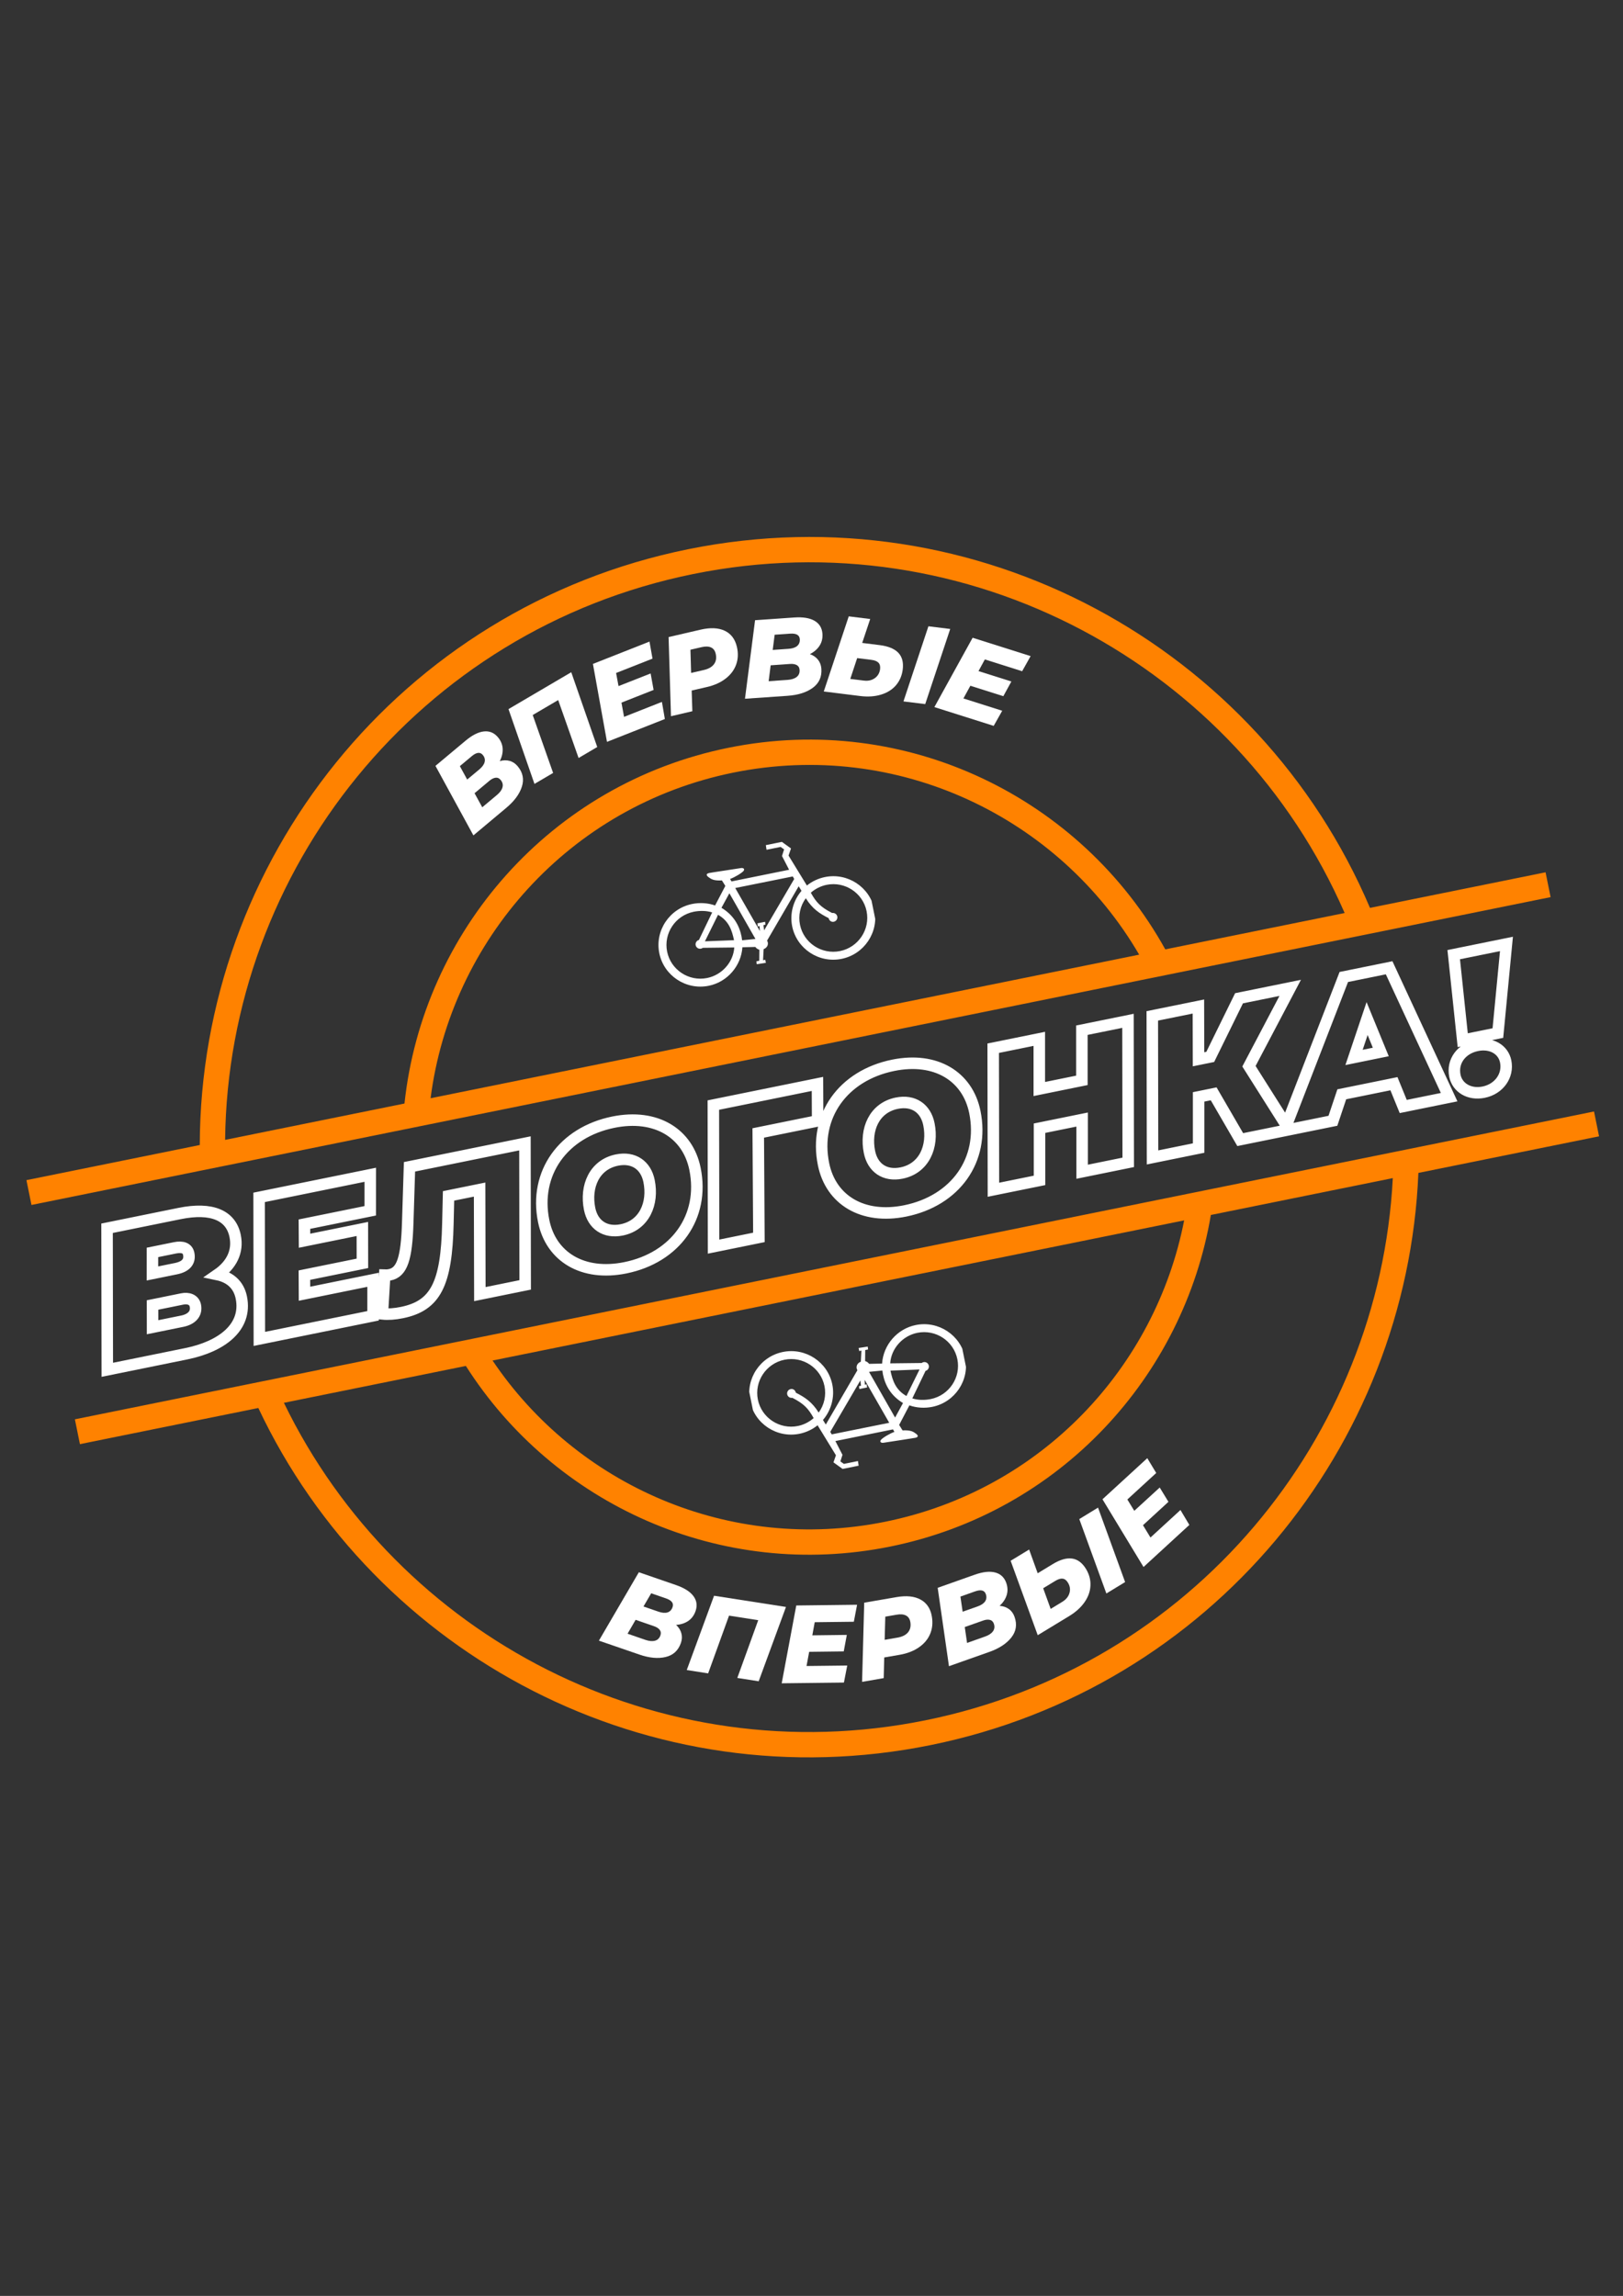 <?xml version="1.0" encoding="UTF-8"?> <svg xmlns="http://www.w3.org/2000/svg" xmlns:xlink="http://www.w3.org/1999/xlink" width="794" zoomAndPan="magnify" viewBox="0 0 595.5 842.25" height="1123" preserveAspectRatio="xMidYMid meet" version="1.0"><rect x="0" y="0" width="595.5" height="842.25" fill="#333333" stroke="none"/><defs><g></g><clipPath id="133d61736e"><path d="M 15 322 L 577 322 L 577 527 L 15 527 Z M 15 322 " clip-rule="nonzero"></path></clipPath><clipPath id="495c7fd65e"><path d="M -25.855 257.438 L 531.535 144.508 L 620.59 584.059 L 63.199 696.988 Z M -25.855 257.438 " clip-rule="nonzero"></path></clipPath><clipPath id="85520a518a"><path d="M -25.855 257.438 L 531.535 144.508 L 620.59 584.059 L 63.199 696.988 Z M -25.855 257.438 " clip-rule="nonzero"></path></clipPath><clipPath id="af6d144fad"><path d="M -25.855 257.438 L 531.535 144.508 L 620.59 584.059 L 63.199 696.988 Z M -25.855 257.438 " clip-rule="nonzero"></path></clipPath><clipPath id="d9941977c7"><path d="M 9 196 L 569 196 L 569 443 L 9 443 Z M 9 196 " clip-rule="nonzero"></path></clipPath><clipPath id="601d894571"><path d="M -25.855 257.438 L 531.535 144.508 L 620.59 584.059 L 63.199 696.988 Z M -25.855 257.438 " clip-rule="nonzero"></path></clipPath><clipPath id="329c166000"><path d="M -25.855 257.438 L 531.535 144.508 L 620.59 584.059 L 63.199 696.988 Z M -25.855 257.438 " clip-rule="nonzero"></path></clipPath><clipPath id="a378ad3a0e"><path d="M -25.855 257.438 L 531.535 144.508 L 620.59 584.059 L 63.199 696.988 Z M -25.855 257.438 " clip-rule="nonzero"></path></clipPath><clipPath id="a8715efa67"><path d="M 27 407 L 587 407 L 587 645 L 27 645 Z M 27 407 " clip-rule="nonzero"></path></clipPath><clipPath id="8df1279566"><path d="M -25.855 257.438 L 531.535 144.508 L 620.59 584.059 L 63.199 696.988 Z M -25.855 257.438 " clip-rule="nonzero"></path></clipPath><clipPath id="5c72773702"><path d="M -25.855 257.438 L 531.535 144.508 L 620.59 584.059 L 63.199 696.988 Z M -25.855 257.438 " clip-rule="nonzero"></path></clipPath><clipPath id="1e10d02d1b"><path d="M -25.855 257.438 L 531.535 144.508 L 620.59 584.059 L 63.199 696.988 Z M -25.855 257.438 " clip-rule="nonzero"></path></clipPath><clipPath id="e10e7905f6"><path d="M 241 308 L 322 308 L 322 362 L 241 362 Z M 241 308 " clip-rule="nonzero"></path></clipPath><clipPath id="02a7703471"><path d="M 235.727 319.203 L 314.285 303.285 L 323.57 349.113 L 245.012 365.027 Z M 235.727 319.203 " clip-rule="nonzero"></path></clipPath><clipPath id="29df6116b6"><path d="M 235.727 319.203 L 314.285 303.285 L 323.57 349.113 L 245.012 365.027 Z M 235.727 319.203 " clip-rule="nonzero"></path></clipPath><clipPath id="413097c61c"><path d="M 274 485 L 355 485 L 355 539 L 274 539 Z M 274 485 " clip-rule="nonzero"></path></clipPath><clipPath id="ba6d9ae5d8"><path d="M 272.16 499.012 L 350.719 483.098 L 360 528.922 L 281.441 544.84 Z M 272.16 499.012 " clip-rule="nonzero"></path></clipPath><clipPath id="fa1ac1ff4b"><path d="M 360.312 528.512 L 281.754 544.426 L 272.473 498.602 L 351.027 482.684 Z M 360.312 528.512 " clip-rule="nonzero"></path></clipPath></defs><g clip-path="url(#133d61736e)"><g clip-path="url(#495c7fd65e)"><g clip-path="url(#85520a518a)"><g clip-path="url(#af6d144fad)"><path stroke-linecap="butt" transform="matrix(0.827, -0.168, 0.168, 0.828, -25.854, 257.44)" fill="none" stroke-linejoin="miter" d="M 73.209 268.64 C 78.409 270.877 81.353 274.923 81.356 280.431 C 81.352 293.77 68.527 299.621 53.015 299.624 L 18 299.625 L 30.133 239.375 L 62.286 239.375 C 76.673 239.376 84.039 244.628 84.041 253.75 C 84.04 260.72 79.883 265.801 73.209 268.64 Z M 57.346 253.576 L 47.379 253.578 L 45.559 262.529 L 55.96 262.53 C 60.642 262.529 62.72 260.548 62.722 257.278 C 62.723 254.782 60.728 253.576 57.346 253.576 Z M 54.143 285.422 C 58.129 285.422 61.074 283.616 61.075 279.912 C 61.072 277.245 58.736 275.956 56.048 275.955 L 42.875 275.954 L 40.969 285.422 Z M 143.794 254.699 L 114.585 254.695 L 113.201 261.753 L 138.854 261.754 L 135.906 276.385 L 110.168 276.386 L 108.604 284.304 L 139.028 284.304 L 135.907 299.622 L 85.465 299.624 L 97.598 239.378 L 146.916 239.376 Z M 164.312 239.377 L 215.534 239.377 L 203.397 299.621 L 183.293 299.625 L 192.217 255.128 L 178.439 255.128 L 175.75 266.919 C 169.944 292.567 163.36 300.743 148.453 300.741 C 145.33 300.741 142.557 300.397 140.045 299.624 L 144.378 283.357 C 145.07 283.531 145.852 283.613 146.545 283.617 C 152.007 283.613 155.126 278.365 158.763 262.872 Z M 247.569 301.002 C 228.675 301.001 216.799 289.9 216.799 274.063 C 216.802 252.804 232.746 238 255.022 238.002 C 273.916 238 285.788 249.1 285.789 264.937 C 285.79 286.196 269.841 300.999 247.569 301.002 Z M 249.302 284.563 C 259.354 284.559 265.162 276.042 265.163 266.142 C 265.164 259.172 260.743 254.441 253.29 254.437 C 243.233 254.44 237.429 262.958 237.429 272.859 C 237.428 279.828 241.849 284.56 249.302 284.563 Z M 345.316 239.376 L 342.192 255.128 L 315.845 255.127 L 307.096 299.621 L 286.987 299.623 L 299.12 239.378 Z M 371.73 301.001 C 352.837 300.999 340.965 289.899 340.965 274.062 C 340.963 252.803 356.912 238 379.183 238.001 C 398.078 237.998 409.949 249.103 409.949 264.94 C 409.95 286.199 394.002 300.998 371.73 301.001 Z M 373.463 284.561 C 383.514 284.562 389.324 276.04 389.323 266.145 C 389.325 259.17 384.905 254.439 377.451 254.44 C 367.399 254.44 361.59 262.961 361.591 272.857 C 361.59 279.827 366.009 284.563 373.463 284.561 Z M 462.628 239.375 L 483.085 239.377 L 470.952 299.623 L 450.495 299.625 L 455.003 277.419 L 436.109 277.417 L 431.601 299.623 L 411.149 299.622 L 423.281 239.376 L 443.734 239.378 L 439.405 260.723 L 458.299 260.721 Z M 555.056 239.378 L 530.704 269.157 L 542.319 299.623 L 520.648 299.621 L 513.284 277.848 L 506.61 277.847 L 502.189 299.622 L 481.736 299.625 L 493.869 239.375 L 514.326 239.377 L 509.818 261.838 L 515.019 261.838 L 532.351 239.378 Z M 592.964 299.625 L 590.975 289.123 L 567.829 289.125 L 561.766 299.624 L 540.185 299.621 L 578.839 239.378 L 598.947 239.376 L 613.332 299.623 Z M 576.238 274.494 L 588.113 274.491 L 585.168 259.087 Z M 624.046 276.559 L 627.6 239.376 L 650.999 239.379 L 639.648 276.556 Z M 628.466 300.483 C 622.052 300.482 617.631 296.265 617.632 291.018 C 617.633 284.562 622.833 279.999 629.682 279.998 C 636.092 279.998 640.515 284.045 640.512 289.297 C 640.514 295.578 635.315 300.486 628.466 300.483 Z M 628.466 300.483 " stroke="#ffffff" stroke-width="5" stroke-opacity="1" stroke-miterlimit="4"></path></g></g></g></g><g clip-path="url(#d9941977c7)"><g clip-path="url(#601d894571)"><g clip-path="url(#329c166000)"><g clip-path="url(#a378ad3a0e)"><path fill="#ff8200" d="M 82.699 427.617 L 147.695 414.449 L 157.086 412.547 L 422.566 358.758 L 431.957 356.855 L 496.953 343.688 L 506.176 341.82 L 568.934 329.105 L 567.09 320 L 502.664 333.051 C 461.957 237.277 358.387 180.023 252.512 201.473 C 146.633 222.926 73.52 315.977 73.297 420.043 L 9.699 432.93 L 11.547 442.035 L 73.477 429.484 Z M 82.594 418.16 L 148.41 404.824 C 155.156 341.754 201.848 287.57 267.27 274.316 C 332.691 261.062 396.789 292.797 427.555 348.27 L 493.367 334.934 C 453.836 244.195 355.188 190.148 254.355 210.578 C 153.523 231.008 83.691 319.188 82.594 418.16 Z M 157.988 402.883 L 417.977 350.211 C 388.594 299.777 329.453 271.199 269.113 283.422 C 208.777 295.648 165.426 344.992 157.988 402.883 Z M 157.988 402.883 " fill-opacity="1" fill-rule="evenodd"></path></g></g></g></g><g clip-path="url(#a8715efa67)"><g clip-path="url(#8df1279566)"><g clip-path="url(#5c72773702)"><g clip-path="url(#1e10d02d1b)"><path fill="#ff8200" d="M 165.93 492.621 L 100.195 505.938 L 90.906 507.82 L 27.477 520.672 L 29.324 529.777 L 94.785 516.516 C 137.715 607.512 238.465 661.047 341.398 640.191 C 444.332 619.336 516.297 530.809 520.422 430.277 L 586.711 416.848 L 584.867 407.742 L 520.609 420.762 L 511.32 422.645 L 445.59 435.961 L 436.031 437.898 L 175.484 490.684 Z M 511.039 432.18 L 444.277 445.707 C 434.305 504.934 388.973 554.719 326.637 567.348 C 264.305 579.977 203.168 551.762 170.93 501.086 L 104.168 514.613 C 145.859 600.574 241.676 650.918 339.551 631.086 C 437.43 611.258 506.094 527.586 511.039 432.18 Z M 180.727 499.102 C 211.438 544.734 267.578 569.836 324.793 558.242 C 382.012 546.652 423.953 501.676 434.48 447.691 Z M 180.727 499.102 " fill-opacity="1" fill-rule="evenodd"></path></g></g></g></g><g clip-path="url(#e10e7905f6)"><g clip-path="url(#02a7703471)"><g clip-path="url(#29df6116b6)"><path fill="#ffffff" d="M 269.32 344.902 L 258.648 345.32 L 263.457 335.59 C 267.426 337.832 268.559 341.262 269.32 344.902 Z M 272.289 344.945 C 272.23 344.574 272.172 343.977 272.09 343.566 C 271.246 339.406 269.07 335.637 264.715 333.02 L 267.621 327.688 L 277.184 344.453 L 272.289 344.941 Z M 291.402 322.453 L 290.875 321.52 L 269.766 325.766 L 278.809 341.547 L 278.691 339.734 L 278.047 339.863 L 277.898 338.727 L 280.723 338.152 L 280.855 339.211 L 280.129 339.359 L 280.355 341.316 C 280.355 341.316 291.34 322.547 291.402 322.453 Z M 304.043 336.812 C 300.754 335.148 298.117 333.461 295.66 329.516 C 293.609 332.289 292.84 335.855 293.523 339.223 C 294.879 345.914 301.477 350.262 308.207 348.898 C 314.938 347.535 319.32 340.965 317.965 334.273 C 316.609 327.578 310.016 323.234 303.285 324.598 C 301.137 325.031 299.062 326.094 297.504 327.492 C 299.465 331.016 301.023 332.723 305.312 334.926 C 306.215 334.781 307.039 335.359 307.211 336.211 C 307.391 337.094 306.812 337.961 305.922 338.141 C 305.035 338.324 304.23 337.734 304.043 336.812 Z M 269.414 347.574 C 269.07 352.973 264.902 357.672 259.461 358.773 C 252.73 360.141 246.133 355.793 244.777 349.102 C 243.422 342.406 247.805 335.836 254.535 334.473 C 256.684 334.039 259.273 334.039 261.301 334.727 L 256.441 344.828 C 255.633 345.004 255.07 345.867 255.246 346.738 C 255.426 347.621 256.297 348.195 257.188 348.016 C 257.434 347.965 257.68 347.852 257.875 347.707 Z M 296.062 324.855 L 289.328 313.859 L 290.23 311.254 L 286.883 308.84 L 280.992 310.035 L 281.254 311.734 L 286.418 310.688 L 287.695 311.598 L 286.922 314.012 L 289.531 319.066 L 268.395 323.348 L 267.871 322.434 C 269.527 321.871 272.246 320.234 272.824 319.488 C 273.398 318.742 272.676 318.312 271.871 318.445 C 267.664 319.117 261.395 320.023 260.215 320.258 C 259.039 320.492 259.035 321.105 260 321.801 C 260.961 322.5 261.805 323.133 264.887 322.984 L 266.133 324.988 L 262.379 332.164 C 259.73 331.219 256.73 331.055 253.957 331.617 C 245.645 333.301 240.23 341.414 241.906 349.68 C 243.582 357.945 251.727 363.312 260.039 361.629 C 266.879 360.242 271.941 354.336 272.395 347.496 L 277.16 347.387 C 277.465 347.887 278.008 348.207 278.621 348.418 L 278.582 352.449 L 277.535 352.664 L 277.664 353.723 L 281.008 353.215 L 280.777 352.09 L 279.973 352.254 L 280.188 348.188 C 281.625 347.645 282.148 346.219 281.453 345.055 L 293.047 325.125 L 294.086 326.801 C 291.02 330.395 289.73 335.23 290.656 339.805 C 292.328 348.07 300.477 353.438 308.789 351.754 C 317.102 350.07 322.516 341.953 320.84 333.688 C 319.164 325.422 311.02 320.055 302.707 321.738 C 300.289 322.23 297.934 323.316 296.062 324.855 Z M 296.062 324.855 " fill-opacity="1" fill-rule="evenodd"></path></g></g></g><g fill="#ffffff" fill-opacity="1"><g transform="translate(173.197, 306.879)"><g><path d="M 10.188 -27.672 C 11.457 -28.035 12.66 -28.062 13.797 -27.75 C 14.93 -27.438 15.914 -26.781 16.75 -25.781 C 18.645 -23.508 19.156 -21.008 18.281 -18.281 C 17.414 -15.562 15.492 -12.961 12.516 -10.484 L 0.5 -0.422 L -13.422 -25.922 L -2.359 -35.172 C 0.098 -37.223 2.348 -38.352 4.391 -38.562 C 6.43 -38.77 8.141 -38.051 9.516 -36.406 C 10.578 -35.133 11.148 -33.75 11.234 -32.25 C 11.316 -30.75 10.969 -29.223 10.188 -27.672 Z M -4.469 -25.828 L -1.781 -20.906 L 2.656 -24.609 C 3.758 -25.535 4.414 -26.453 4.625 -27.359 C 4.844 -28.266 4.613 -29.125 3.938 -29.938 C 2.977 -31.082 1.633 -30.93 -0.094 -29.484 Z M 9.125 -15.234 C 10.227 -16.148 10.91 -17.086 11.172 -18.047 C 11.43 -19.016 11.203 -19.926 10.484 -20.781 C 9.961 -21.406 9.348 -21.672 8.641 -21.578 C 7.93 -21.492 7.18 -21.125 6.391 -20.469 L 0.922 -15.891 L 3.75 -10.734 Z M 9.125 -15.234 "></path></g></g></g><g fill="#ffffff" fill-opacity="1"><g transform="translate(195.368, 288.006)"><g><path d="M 14.234 -41.406 L 23.766 -13.969 L 16.922 -9.938 L 9.438 -31.188 L 0.094 -25.703 L 7.578 -4.453 L 0.734 -0.438 L -8.797 -27.875 Z M 14.234 -41.406 "></path></g></g></g><g fill="#ffffff" fill-opacity="1"><g transform="translate(221.913, 272.459)"><g><path d="M 4.141 -25.578 L 5.031 -20.766 L 16.812 -25.406 L 17.906 -19.359 L 6.109 -14.703 L 7.062 -9.484 L 20.953 -14.969 L 22.031 -8.688 L 0.797 -0.312 L -4.359 -28.906 L 16.391 -37.094 L 17.5 -30.844 Z M 4.141 -25.578 "></path></g></g></g><g fill="#ffffff" fill-opacity="1"><g transform="translate(245.55, 262.88)"><g><path d="M 11.5 -31.891 C 15.102 -32.723 18.062 -32.586 20.375 -31.484 C 22.688 -30.379 24.172 -28.41 24.828 -25.578 C 25.367 -23.254 25.273 -21.086 24.547 -19.078 C 23.828 -17.078 22.539 -15.363 20.688 -13.938 C 18.844 -12.508 16.547 -11.477 13.797 -10.844 L 8.234 -9.562 L 8.484 -1.969 L 0.641 -0.141 L -0.234 -29.172 Z M 12.703 -17.094 C 14.453 -17.5 15.703 -18.223 16.453 -19.266 C 17.203 -20.305 17.398 -21.578 17.047 -23.078 C 16.785 -24.211 16.211 -24.977 15.328 -25.375 C 14.453 -25.77 13.312 -25.805 11.906 -25.484 L 7.781 -24.531 L 8.031 -16.016 Z M 12.703 -17.094 "></path></g></g></g><g fill="#ffffff" fill-opacity="1"><g transform="translate(272.685, 256.379)"><g><path d="M 24.484 -16.422 C 25.742 -15.961 26.734 -15.273 27.453 -14.359 C 28.18 -13.441 28.594 -12.336 28.688 -11.047 C 28.895 -8.086 27.848 -5.758 25.547 -4.062 C 23.242 -2.375 20.156 -1.395 16.281 -1.125 L 0.656 -0.047 L 4.359 -28.859 L 18.75 -29.859 C 21.938 -30.078 24.414 -29.672 26.188 -28.641 C 27.957 -27.609 28.922 -26.023 29.078 -23.891 C 29.191 -22.234 28.844 -20.773 28.031 -19.516 C 27.227 -18.254 26.047 -17.223 24.484 -16.422 Z M 11.547 -23.531 L 10.828 -17.953 L 16.594 -18.359 C 18.031 -18.453 19.102 -18.801 19.812 -19.406 C 20.52 -20.02 20.836 -20.859 20.766 -21.922 C 20.66 -23.41 19.484 -24.078 17.234 -23.922 Z M 16.312 -6.969 C 17.75 -7.07 18.859 -7.43 19.641 -8.047 C 20.422 -8.672 20.77 -9.539 20.688 -10.656 C 20.633 -11.457 20.297 -12.035 19.672 -12.391 C 19.047 -12.742 18.219 -12.883 17.188 -12.812 L 10.078 -12.312 L 9.344 -6.484 Z M 16.312 -6.969 "></path></g></g></g><g fill="#ffffff" fill-opacity="1"><g transform="translate(301.397, 253.561)"><g><path d="M 21.375 -16.906 C 24.52 -16.508 26.797 -15.57 28.203 -14.094 C 29.609 -12.625 30.148 -10.582 29.828 -7.969 C 29.535 -5.688 28.703 -3.75 27.328 -2.156 C 25.961 -0.57 24.148 0.562 21.891 1.25 C 19.629 1.945 17.098 2.125 14.297 1.781 L 0.859 0.109 L 10.016 -27.453 L 17.891 -26.484 L 14.953 -17.703 Z M 15.547 -3.891 C 17.129 -3.691 18.473 -3.988 19.578 -4.781 C 20.691 -5.57 21.336 -6.68 21.516 -8.109 C 21.641 -9.129 21.441 -9.91 20.922 -10.453 C 20.398 -10.992 19.523 -11.344 18.297 -11.5 L 13.109 -12.141 L 10.578 -4.5 Z M 39.25 -23.812 L 47.25 -22.828 L 38.078 4.734 L 30.094 3.75 Z M 39.25 -23.812 "></path></g></g></g><g fill="#ffffff" fill-opacity="1"><g transform="translate(342.023, 259.128)"><g><path d="M 19.328 -17.219 L 17 -12.938 L 29.062 -9.125 L 26.109 -3.734 L 14.016 -7.562 L 11.469 -2.906 L 25.703 1.609 L 22.578 7.156 L 0.812 0.266 L 14.844 -25.172 L 36.125 -18.438 L 33.016 -12.891 Z M 19.328 -17.219 "></path></g></g></g><g fill="#ffffff" fill-opacity="1"><g transform="translate(219.12, 601.646)"><g><path d="M 28.953 -5.562 C 29.922 -4.656 30.562 -3.633 30.875 -2.5 C 31.195 -1.375 31.145 -0.191 30.719 1.047 C 29.758 3.836 27.891 5.562 25.109 6.219 C 22.328 6.883 19.102 6.582 15.438 5.312 L 0.625 0.219 L 15.281 -24.875 L 28.922 -20.172 C 31.941 -19.129 34.066 -17.785 35.297 -16.141 C 36.523 -14.504 36.789 -12.672 36.094 -10.641 C 35.551 -9.078 34.66 -7.867 33.422 -7.016 C 32.18 -6.172 30.691 -5.688 28.953 -5.562 Z M 19.812 -17.156 L 16.984 -12.312 L 22.453 -10.422 C 23.805 -9.953 24.926 -9.859 25.812 -10.141 C 26.695 -10.43 27.312 -11.082 27.656 -12.094 C 28.145 -13.5 27.328 -14.566 25.203 -15.297 Z M 17.75 -0.047 C 19.113 0.41 20.27 0.504 21.219 0.234 C 22.176 -0.023 22.836 -0.68 23.203 -1.734 C 23.461 -2.504 23.375 -3.172 22.938 -3.734 C 22.508 -4.305 21.805 -4.758 20.828 -5.094 L 14.094 -7.422 L 11.141 -2.328 Z M 17.75 -0.047 "></path></g></g></g><g fill="#ffffff" fill-opacity="1"><g transform="translate(251.137, 612.515)"><g><path d="M 37.25 -23.016 L 27.234 4.25 L 19.391 3.031 L 27.062 -18.156 L 16.359 -19.828 L 8.688 1.359 L 0.844 0.125 L 10.859 -27.125 Z M 37.25 -23.016 "></path></g></g></g><g fill="#ffffff" fill-opacity="1"><g transform="translate(285.958, 617.523)"><g><path d="M 12.969 -22.422 L 12.094 -17.609 L 24.75 -17.766 L 23.625 -11.719 L 10.938 -11.562 L 9.969 -6.359 L 24.906 -6.531 L 23.688 -0.281 L 0.859 -0.016 L 6.203 -28.562 L 28.516 -28.828 L 27.328 -22.594 Z M 12.969 -22.422 "></path></g></g></g><g fill="#ffffff" fill-opacity="1"><g transform="translate(315.669, 617.092)"><g><path d="M 13.297 -31.203 C 16.941 -31.828 19.883 -31.52 22.125 -30.281 C 24.375 -29.039 25.742 -26.988 26.234 -24.125 C 26.641 -21.77 26.426 -19.613 25.594 -17.656 C 24.758 -15.695 23.375 -14.055 21.438 -12.734 C 19.508 -11.41 17.156 -10.508 14.375 -10.031 L 8.766 -9.062 L 8.578 -1.484 L 0.641 -0.109 L 1.422 -29.156 Z M 13.656 -16.344 C 15.414 -16.656 16.703 -17.305 17.516 -18.297 C 18.328 -19.297 18.602 -20.555 18.344 -22.078 C 18.133 -23.223 17.598 -24.016 16.734 -24.453 C 15.879 -24.898 14.742 -25 13.328 -24.75 L 9.156 -24.031 L 8.922 -15.531 Z M 13.656 -16.344 "></path></g></g></g><g fill="#ffffff" fill-opacity="1"><g transform="translate(347.564, 611.45)"><g><path d="M 19.203 -22.359 C 20.535 -22.254 21.676 -21.859 22.625 -21.172 C 23.57 -20.492 24.258 -19.539 24.688 -18.312 C 25.676 -15.52 25.285 -13 23.516 -10.75 C 21.754 -8.5 19.047 -6.727 15.391 -5.438 L 0.625 -0.219 L -3.516 -28.969 L 10.078 -33.781 C 13.086 -34.844 15.586 -35.113 17.578 -34.594 C 19.566 -34.07 20.922 -32.801 21.641 -30.781 C 22.191 -29.219 22.242 -27.719 21.797 -26.281 C 21.359 -24.852 20.492 -23.547 19.203 -22.359 Z M 4.828 -25.75 L 5.641 -20.203 L 11.094 -22.125 C 12.445 -22.602 13.379 -23.227 13.891 -24 C 14.41 -24.781 14.492 -25.672 14.141 -26.672 C 13.641 -28.078 12.328 -28.406 10.203 -27.656 Z M 13.875 -11.094 C 15.227 -11.57 16.191 -12.211 16.766 -13.016 C 17.348 -13.816 17.457 -14.742 17.094 -15.797 C 16.82 -16.566 16.336 -17.035 15.641 -17.203 C 14.941 -17.379 14.109 -17.297 13.141 -16.953 L 6.422 -14.578 L 7.266 -8.75 Z M 13.875 -11.094 "></path></g></g></g><g fill="#ffffff" fill-opacity="1"><g transform="translate(380.022, 600.312)"><g><path d="M 6.25 -26.531 C 8.957 -28.176 11.32 -28.852 13.344 -28.562 C 15.363 -28.281 17.062 -27.016 18.438 -24.766 C 19.625 -22.797 20.172 -20.758 20.078 -18.656 C 19.992 -16.562 19.281 -14.539 17.938 -12.594 C 16.594 -10.656 14.719 -8.953 12.312 -7.484 L 0.734 -0.453 L -9.203 -27.75 L -2.422 -31.875 L 0.719 -23.172 Z M 9.766 -12.703 C 11.129 -13.535 12 -14.602 12.375 -15.906 C 12.758 -17.207 12.578 -18.473 11.828 -19.703 C 11.297 -20.586 10.656 -21.082 9.906 -21.188 C 9.156 -21.289 8.25 -21.02 7.188 -20.375 L 2.734 -17.672 L 5.484 -10.094 Z M 15.984 -43.047 L 22.859 -47.25 L 32.797 -19.938 L 25.922 -15.75 Z M 15.984 -43.047 "></path></g></g></g><g fill="#ffffff" fill-opacity="1"><g transform="translate(418.936, 575.422)"><g><path d="M -5.297 -25.344 L -2.75 -21.188 L 6.578 -29.734 L 9.781 -24.484 L 0.438 -15.906 L 3.188 -11.391 L 14.188 -21.484 L 17.453 -16.016 L 0.641 -0.578 L -14.422 -25.422 L 2.016 -40.5 L 5.297 -35.062 Z M -5.297 -25.344 "></path></g></g></g><g clip-path="url(#413097c61c)"><g clip-path="url(#ba6d9ae5d8)"><g clip-path="url(#fa1ac1ff4b)"><path fill="#ffffff" d="M 326.719 502.809 L 337.391 502.391 L 332.586 512.121 C 328.617 509.879 327.484 506.453 326.719 502.809 Z M 323.754 502.77 C 323.809 503.137 323.871 503.734 323.953 504.145 C 324.797 508.309 326.969 512.078 331.324 514.695 L 328.422 520.027 L 318.855 503.258 Z M 304.637 525.258 L 305.168 526.191 L 326.273 521.945 L 317.234 506.164 L 317.348 507.977 L 317.996 507.848 L 318.141 508.988 L 315.316 509.559 L 315.188 508.5 L 315.914 508.352 L 315.684 506.395 C 315.684 506.395 304.703 525.164 304.637 525.262 Z M 292 510.902 C 295.285 512.566 297.926 514.25 300.379 518.195 C 302.43 515.422 303.199 511.859 302.516 508.488 C 301.16 501.797 294.566 497.449 287.836 498.812 C 281.105 500.176 276.719 506.746 278.074 513.441 C 279.434 520.133 286.027 524.48 292.758 523.117 C 294.906 522.68 296.977 521.617 298.539 520.219 C 296.574 516.699 295.016 514.992 290.73 512.785 C 289.828 512.93 289.004 512.355 288.828 511.5 C 288.652 510.617 289.23 509.75 290.117 509.57 C 291.008 509.391 291.812 509.977 292 510.902 Z M 326.629 500.141 C 326.973 494.738 331.141 490.039 336.582 488.938 C 343.312 487.574 349.91 491.918 351.266 498.613 C 352.621 505.305 348.238 511.875 341.508 513.238 C 339.359 513.676 336.77 513.676 334.742 512.984 L 339.602 502.887 C 340.41 502.707 340.973 501.844 340.793 500.973 C 340.613 500.09 339.742 499.516 338.855 499.695 C 338.609 499.746 338.363 499.859 338.168 500.008 Z M 299.98 522.855 L 306.715 533.855 L 305.812 536.461 L 309.156 538.871 L 315.047 537.68 L 314.789 535.977 L 309.625 537.023 L 308.348 536.113 L 309.117 533.703 L 306.512 528.645 L 327.648 524.363 L 328.172 525.277 C 326.516 525.844 323.797 527.477 323.219 528.223 C 322.641 528.969 323.367 529.402 324.168 529.266 C 328.379 528.598 334.648 527.688 335.824 527.453 C 337.004 527.223 337.004 526.609 336.043 525.91 C 335.082 525.215 334.234 524.582 331.156 524.727 L 329.91 522.723 L 333.664 515.547 C 336.312 516.492 339.312 516.656 342.082 516.094 C 350.395 514.41 355.809 506.297 354.137 498.031 C 352.461 489.766 344.316 484.398 336.004 486.082 C 329.164 487.469 324.102 493.375 323.648 500.215 L 318.883 500.324 C 318.578 499.824 318.035 499.504 317.422 499.293 L 317.457 495.262 L 318.508 495.047 L 318.375 493.988 L 315.035 494.5 L 315.262 495.621 L 316.07 495.457 L 315.855 499.523 C 314.414 500.07 313.895 501.492 314.59 502.66 L 302.996 522.586 L 301.957 520.91 C 305.023 517.32 306.312 512.48 305.387 507.906 C 303.711 499.645 295.566 494.273 287.254 495.961 C 278.941 497.645 273.527 505.758 275.203 514.023 C 276.875 522.289 285.023 527.656 293.336 525.973 C 295.754 525.48 298.109 524.395 299.977 522.855 Z M 299.98 522.855 " fill-opacity="1" fill-rule="evenodd"></path></g></g></g></svg> 